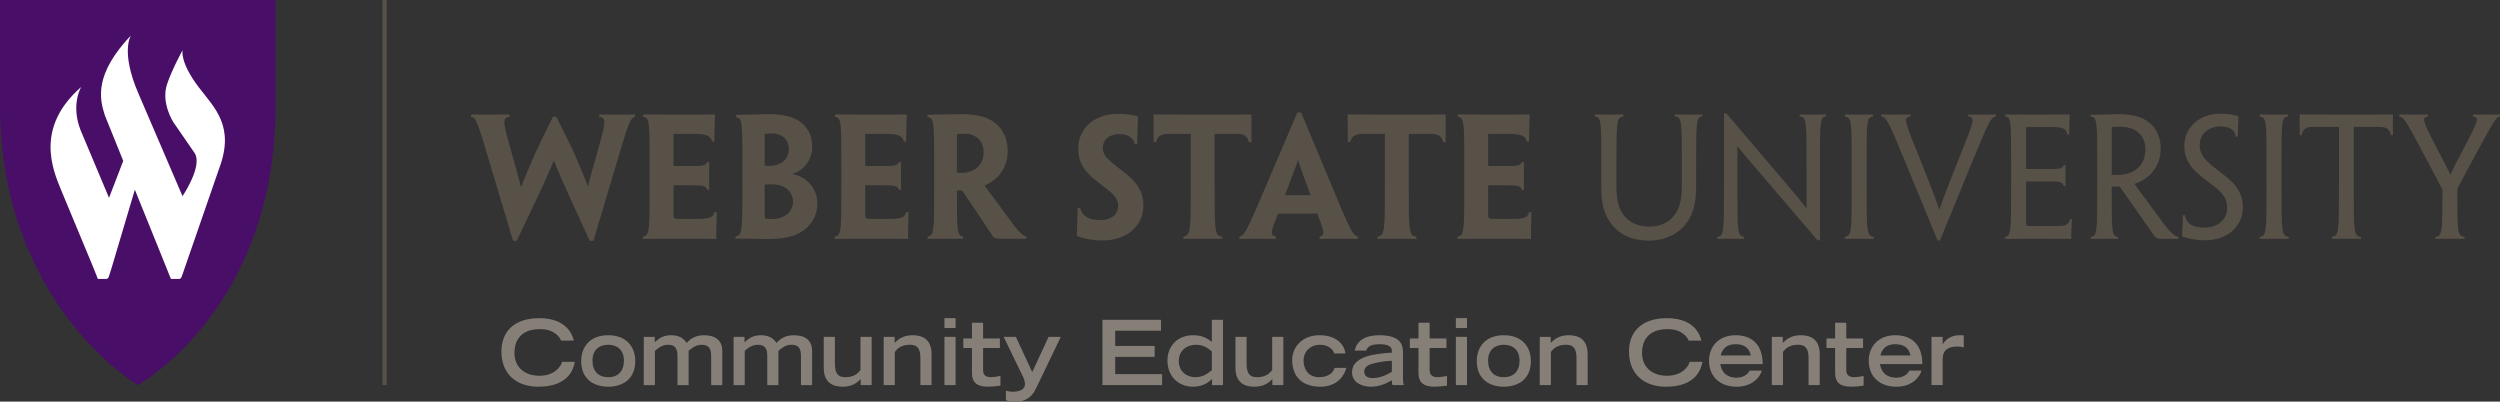 <?xml version="1.0" encoding="iso-8859-1"?>
<!-- Generator: Adobe Illustrator 22.0.1, SVG Export Plug-In . SVG Version: 6.00 Build 0)  -->
<svg version="1.1" id="Layer_1" xmlns="http://www.w3.org/2000/svg" xmlns:xlink="http://www.w3.org/1999/xlink" x="0px" y="0px"
	 width="360px" height="57.835px" viewBox="0 0 360 57.835" style="enable-background:new 0 0 360 57.835;" xml:space="preserve">
<rect x="0" y="0" width="360" height="57.835" fill="#333333" stroke="none"/>
<g>
	<g>
		<rect x="55.082" style="fill:#585148;" width="0.588" height="55.46"/>
	</g>
	<path style="fill:#490E67;" d="M39.671,15.04V0H0v15.195C0,43.754,19.834,55.46,19.834,55.46l0,0c0,0,19.948-10.98,19.837-40.345
		V15.04z"/>
	<path style="fill:#FFFFFF;" d="M28.639,12.588C25.826,8.893,26.3,7.213,26.3,7.213s-1.486,2.67-2.238,4.891
		c-0.915,2.7,0.894,5.483,0.894,5.483l3.078,4.463c1.188,1.86-1.751,6.197-1.751,6.197l-6.378-14.851
		c-2.588-6.029-1.041-8.305-1.041-8.305c-5.271,5.563-4.572,9.069-3.764,11.521c0,0,1.161,2.876,2.647,6.554l-2.047,5.32
		l-4.109-9.774c-1.425-3.707,0.105-6.193,0.105-6.193c-6.621,5.794-4.173,11.748-2.918,14.788c2.824,6.852,4.69,11.202,5.131,12.39
		c0.092,0.256,0.178,0.466,0.178,0.466h1.26c0.107-0.017,0.191-0.067,0.256-0.168c0.065-0.088,0.475-1.432,0.475-1.432l3.342-11.244
		c2.173,5.387,4.883,12.042,5.053,12.504c0.086,0.218,0.141,0.34,0.141,0.34h1.236c0.074-0.012,0.139-0.046,0.227-0.151
		c0.101-0.134,0.537-1.461,0.537-1.461l4.891-14.133C33.9,18.189,30.906,15.573,28.639,12.588z"/>
	<g>
		<path style="fill:#585148;" d="M85.451,34.672h-0.529c-4.216-9.14-4.719-10.4-5.156-11.567h-0.021
			c-0.437,1.192-0.987,2.452-5.339,11.567h-0.527l-3.344-11.177c-1.74-5.798-1.925-6.554-2.702-6.667v-0.344
			c0.594,0,1.465,0.021,2.565,0.021c1.054,0,1.902-0.021,2.977-0.021v0.344c-1.121,0.113-0.915,0.89,0.185,4.765
			c0.823,2.863,1.146,4.098,1.442,5.29h0.046c0.458-1.192,0.892-2.221,2.177-5.131c0.777-1.675,1.694-3.485,2.406-4.95h0.479
			c0.71,1.444,1.56,3.162,2.431,4.925c1.188,2.796,1.648,3.871,2.106,5.043h0.069c0.252-1.192,0.55-2.314,1.373-5.089
			c1.1-3.984,1.308-4.74,0.208-4.854v-0.344c0.758,0.021,1.65,0.021,2.748,0.021c1.1,0,1.743,0,2.408-0.021v0.344
			c-0.712,0.134-0.94,0.869-2.66,6.642L85.451,34.672z"/>
		<path style="fill:#585148;" d="M93.546,23.676c0-5.958,0-6.76-0.917-6.848v-0.344c0.8,0,2.727,0.021,4.881,0.021
			c1.946,0,4.008,0,5.45-0.021c-0.044,1.121-0.067,2.267-0.09,3.892h-0.342c-0.138-0.869-0.963-1.096-2.521-1.096H96.98v4.627h2.591
			c1.625,0,2.062-0.046,2.244-0.55h0.321c-0.023,0.684-0.023,1.306-0.023,1.877c0,0.689,0,1.331,0.023,2.087h-0.321
			c-0.137-0.55-0.619-0.642-2.198-0.642H96.98v4.19c0,0.483,0.046,0.596,0.458,0.642c1.146,0.025,2.429,0.025,3.485,0
			c1.121-0.021,1.784-0.18,1.946-0.961h0.342c-0.044,1.65-0.067,2.704-0.067,3.85c-1.581-0.025-3.437-0.025-5.131-0.025
			c-2.477,0-4.652,0-5.431,0.025v-0.344c0.964-0.092,0.964-0.894,0.964-7.31V23.676z"/>
		<path style="fill:#585148;" d="M117.696,29.315c0,1.81-0.94,3.203-2.2,4.005c-1.121,0.735-2.588,1.1-5.177,1.1
			c-0.779,0-1.537-0.046-2.406-0.046c-0.504,0-1.19-0.021-1.994-0.021v-0.344c0.987-0.046,0.987-0.869,0.987-7.264v-3.069
			c0-5.958,0-6.688-0.894-6.781V16.53c0.529,0,1.537-0.025,2.133-0.025c0.663-0.021,1.717-0.067,2.656-0.067
			c1.1,0,2.223,0.139,3.046,0.411c1.352,0.411,3.117,1.65,3.117,4.308c0,1.923-1.308,3.481-2.91,3.871v0.021
			c1.946,0.323,3.642,1.973,3.642,4.241V29.315z M113.596,21.476c0-1.419-1.01-2.267-2.496-2.267c-0.37,0-0.758,0.046-0.987,0.071
			v4.581c0.252,0,0.481,0.021,0.64,0.021c0.39,0,0.85-0.046,1.283-0.206c0.735-0.252,1.56-0.94,1.56-2.175V21.476z M114.19,29.013
			c0-1.26-0.869-1.99-1.717-2.267c-0.391-0.113-0.987-0.206-1.491-0.206c-0.229,0-0.617,0.025-0.869,0.046v4.446
			c0,0.34,0.046,0.386,0.183,0.458c0.275,0.046,0.64,0.046,0.917,0.046c0.596,0,1.237-0.139,1.694-0.391
			c0.619-0.323,1.283-0.987,1.283-2.108V29.013z"/>
		<path style="fill:#585148;" d="M121.16,23.676c0-5.958,0-6.76-0.915-6.848v-0.344c0.802,0,2.725,0.021,4.879,0.021
			c1.948,0,4.01,0,5.454-0.021c-0.046,1.121-0.071,2.267-0.092,3.892h-0.344c-0.138-0.869-0.961-1.096-2.519-1.096h-3.025v4.627
			h2.588c1.629,0,2.062-0.046,2.246-0.55h0.319c-0.021,0.684-0.021,1.306-0.021,1.877c0,0.689,0,1.331,0.021,2.087h-0.319
			c-0.138-0.55-0.617-0.642-2.2-0.642h-2.635v4.19c0,0.483,0.046,0.596,0.458,0.642c1.146,0.025,2.429,0.025,3.483,0
			c1.123-0.021,1.787-0.18,1.948-0.961h0.342c-0.044,1.65-0.067,2.704-0.067,3.85c-1.581-0.025-3.437-0.025-5.133-0.025
			c-2.473,0-4.65,0-5.429,0.025v-0.344c0.962-0.092,0.962-0.894,0.962-7.31V23.676z"/>
		<path style="fill:#585148;" d="M134.52,23.676c0-5.958,0-6.76-0.961-6.802V16.53c0.596,0,1.419-0.025,2.36-0.046
			c0.689-0.025,1.81-0.046,2.565-0.046c1.283,0,2.406,0.16,3.367,0.479c1.604,0.554,3.254,2.041,3.254,4.879
			c0,2.041-1.031,3.392-1.902,4.056c-0.437,0.37-0.962,0.689-1.398,0.848v0.071c0.735,0.961,1.377,1.856,4.148,5.614
			c0.663,0.89,1.327,1.579,1.833,1.671v0.319h-2.11h-1.625c-0.411,0-0.779-0.046-1.031-0.273c-1.396-2.087-2.886-4.354-4.467-6.667
			c-0.229,0-0.527-0.025-0.756-0.025v0.987c0,4.765,0.023,5.568,0.892,5.66V34.4c-0.55-0.025-1.558-0.025-2.496-0.025
			c-1.077,0-2.018,0-2.614,0.025v-0.344c0.94-0.092,0.94-0.894,0.94-7.31V23.676z M141.645,21.934c0-1.625-1.054-2.679-2.843-2.679
			c-0.411,0-0.823,0.046-1.006,0.067v5.546c0.252,0.021,0.502,0.021,0.756,0.021c0.686,0,1.329-0.181,1.81-0.504
			c0.666-0.39,1.283-1.188,1.283-2.427V21.934z"/>
		<path style="fill:#585148;" d="M164.654,29.588c0,2.863-2.267,5.038-5.954,5.038c-1.4,0-2.843-0.298-3.644-0.663
			c0.046-1.167,0.092-2.221,0.138-4.031h0.342c0.162,0.617,0.504,1.054,0.917,1.327c0.525,0.298,1.26,0.437,2.015,0.437
			c1.465,0,2.544-0.735,2.544-2.062c0-0.827-0.46-1.491-1.308-2.154c-0.594-0.483-1.26-0.986-1.946-1.537
			c-1.65-1.26-2.498-2.658-2.498-4.509c0-2.75,2.085-5.043,5.798-5.043c0.983,0,2.152,0.16,2.817,0.391
			c-0.071,1.306-0.092,2.406-0.118,3.963h-0.342c-0.115-0.504-0.411-0.848-0.779-1.1c-0.344-0.206-0.825-0.344-1.419-0.344
			c-1.424,0-2.406,0.777-2.406,1.969c0,0.756,0.344,1.306,0.938,1.835c0.55,0.504,1.308,1.054,2.291,1.831
			c1.604,1.26,2.611,2.637,2.611,4.627V29.588z"/>
		<path style="fill:#585148;" d="M171.464,19.28h-3.094c-1.144,0-1.694,0.298-1.9,1.188h-0.344c0-1.511-0.023-2.863-0.023-3.984
			c1.877,0.021,4.01,0.021,5.773,0.021h2.565c1.971,0,4.079,0,5.773-0.021v3.984h-0.365c-0.206-0.936-0.733-1.188-1.856-1.188
			h-3.094v7.465c0,6.441,0,7.289,1.1,7.31V34.4c-0.756-0.025-1.764-0.025-2.794-0.025c-1.098,0-2.154,0-2.794,0.025v-0.344
			c1.054-0.113,1.054-0.894,1.054-7.31V19.28z"/>
		<path style="fill:#585148;" d="M184.045,30.755c-0.985,2.431-1.26,3.208-0.342,3.279V34.4c-0.85,0-1.789-0.025-2.704-0.025
			c-1.215,0-2.018,0.025-2.523,0.025v-0.365c0.714-0.071,1.1-0.848,3.85-7.31l4.491-10.518h0.55l4.398,10.539
			c2.683,6.416,3.048,7.218,3.758,7.289V34.4c-0.525-0.025-1.329-0.025-2.519-0.025c-1.008,0-2.041,0-2.979,0.025v-0.365
			c0.892-0.071,0.596-0.848-0.344-3.279H184.045z M188.718,28.098l-0.023-0.067c-1.306-3.506-1.604-4.4-1.763-4.971h-0.023
			c-0.161,0.55-0.506,1.44-1.856,4.971l-0.023,0.067H188.718z"/>
		<path style="fill:#585148;" d="M199.423,19.28h-3.092c-1.146,0-1.696,0.298-1.902,1.188h-0.344c0-1.511-0.023-2.863-0.023-3.984
			c1.879,0.021,4.01,0.021,5.773,0.021h2.565c1.971,0,4.079,0,5.773-0.021v3.984h-0.365c-0.206-0.936-0.73-1.188-1.856-1.188h-3.092
			v7.465c0,6.441,0,7.289,1.1,7.31V34.4c-0.756-0.025-1.766-0.025-2.794-0.025c-1.1,0-2.154,0-2.796,0.025v-0.344
			c1.054-0.113,1.054-0.894,1.054-7.31V19.28z"/>
		<path style="fill:#585148;" d="M210.86,23.676c0-5.958,0-6.76-0.915-6.848v-0.344c0.802,0,2.725,0.021,4.879,0.021
			c1.948,0,4.01,0,5.452-0.021c-0.046,1.121-0.069,2.267-0.092,3.892h-0.342c-0.139-0.869-0.962-1.096-2.521-1.096h-3.025v4.627
			h2.591c1.627,0,2.062-0.046,2.244-0.55h0.321c-0.021,0.684-0.021,1.306-0.021,1.877c0,0.689,0,1.331,0.021,2.087h-0.321
			c-0.136-0.55-0.617-0.642-2.198-0.642h-2.637v4.19c0,0.483,0.046,0.596,0.462,0.642c1.144,0.025,2.427,0.025,3.481,0
			c1.121-0.021,1.784-0.18,1.946-0.961h0.344c-0.044,1.65-0.069,2.704-0.069,3.85c-1.579-0.025-3.435-0.025-5.131-0.025
			c-2.473,0-4.652,0-5.429,0.025v-0.344c0.961-0.092,0.961-0.894,0.961-7.31V23.676z"/>
		<path style="fill:#585148;" d="M230.594,23.449c0-5.891,0-6.6-0.941-6.667v-0.298c0.55,0,1.26,0.021,2.108,0.021
			c0.802,0,1.488-0.021,2.015-0.021v0.298c-1.008,0.067-1.008,0.777-1.008,6.667v3.456c0,2.041,0.365,3.233,1.146,4.194
			c0.779,1.008,2.129,1.533,3.573,1.533c1.398,0,2.658-0.479,3.481-1.461c0.848-0.966,1.218-2.338,1.218-4.354v-3.368
			c0-5.891,0.021-6.6-1.01-6.692v-0.273c0.573,0,1.262,0.021,1.992,0.021c0.827,0,1.491-0.021,1.971-0.021v0.273
			c-0.892,0.092-0.892,0.802-0.892,6.692v3.388c0,2.658-0.575,4.354-1.652,5.614c-1.052,1.26-2.886,2.2-5.129,2.2
			c-2.385,0-4.287-0.848-5.433-2.427c-1.008-1.264-1.44-2.821-1.44-5.181V23.449z"/>
		<path style="fill:#585148;" d="M262.075,34.605h-0.347c-4.373-5.11-6.963-8.133-8.567-10.014c-1.054-1.214-1.81-2.083-2.956-3.548
			h-0.021v6.046c0,6.21,0,6.945,0.982,7.012V34.4c-0.617-0.025-1.306-0.025-2.038-0.025c-0.825,0-1.329,0-1.854,0.025v-0.277
			c0.982-0.088,0.982-0.823,0.982-7.1V16.324h0.344c4.467,5.244,7.102,8.36,8.708,10.241c1.008,1.167,1.717,2.015,2.794,3.388h0.044
			v-6.55c0-5.819,0-6.554-1.008-6.646v-0.273c0.527,0,1.239,0.021,1.925,0.021c0.779,0,1.373-0.021,1.879-0.021v0.273
			c-0.869,0.092-0.869,0.827-0.869,6.714V34.605z"/>
		<path style="fill:#585148;" d="M268.793,27.023c0,6.298,0,6.965,1.031,7.079V34.4c-0.573,0-1.308-0.025-2.108-0.025
			c-0.892,0-1.56,0.025-2.064,0.025v-0.298c0.987-0.113,0.987-0.781,0.987-7.058v-3.594c0-5.891,0-6.554-0.962-6.646v-0.319
			c0.502,0,1.192,0.021,2.015,0.021c0.756,0,1.533-0.021,2.015-0.021v0.298c-0.915,0.113-0.915,0.756-0.915,6.667V27.023z"/>
		<path style="fill:#585148;" d="M279.357,34.626h-0.344l-4.606-11.177c-2.429-5.912-2.771-6.6-3.527-6.667v-0.298
			c0.365,0,1.098,0.021,1.99,0.021c0.896,0,1.721-0.021,2.246-0.021v0.298c-1.121,0.067-0.823,0.756,1.331,6.046
			c1.44,3.644,2.131,5.341,2.794,7.331h0.046c0.686-1.969,1.329-3.64,2.794-7.331c2.131-5.269,2.431-5.954,1.352-6.046v-0.298
			c0.55,0.021,1.419,0.021,2.175,0.021c0.781,0,1.47,0,1.814-0.021v0.298c-0.735,0.067-1.033,0.756-3.485,6.667L279.357,34.626z"/>
		<path style="fill:#585148;" d="M289.601,23.449c0-5.891,0-6.6-0.846-6.667v-0.298c0.846,0,2.45,0.021,4.306,0.021
			c1.831,0,3.779-0.021,4.994-0.021c-0.046,0.962-0.092,1.923-0.092,2.91h-0.273c-0.116-0.94-0.781-1.1-2.362-1.1h-3.573v6.046
			h3.136c1.629,0,2.133-0.021,2.292-0.571h0.252c-0.021,0.504-0.021,0.961-0.021,1.444c0,0.525,0,1.029,0.021,1.604h-0.252
			c-0.137-0.643-0.617-0.689-2.221-0.689h-3.208v5.866c0,0.479,0.025,0.525,0.458,0.55h3.987c1.077,0,1.694-0.092,1.879-1.008h0.275
			c-0.044,0.823-0.09,1.877-0.09,2.863c-1.377,0-3.233-0.025-4.95-0.025c-1.994,0-3.758,0.025-4.604,0.025v-0.298
			c0.892-0.067,0.892-0.781,0.892-7.079V23.449z"/>
		<path style="fill:#585148;" d="M302,23.449c0-5.891,0-6.6-0.938-6.646V16.53c0.594,0,1.1-0.025,1.81-0.025
			c0.617-0.021,1.556-0.067,2.154-0.067c1.169,0,2.265,0.139,3.162,0.479c1.35,0.483,2.954,1.856,2.954,4.492
			c0,2.2-1.167,3.552-2.129,4.236c-0.506,0.37-1.1,0.668-1.629,0.827v0.046c0.506,0.71,1.008,1.398,4.377,5.933
			c0.619,0.823,1.35,1.583,1.925,1.65V34.4c-0.483,0-0.962-0.025-1.537-0.025c-0.411,0-0.64,0.025-1.029,0.025
			c-0.298,0-0.596-0.118-0.827-0.323c-1.442-2.062-2.977-4.283-5.06-7.217h-1.146v0.966c0,5.496,0,6.21,0.892,6.277V34.4
			c-0.527,0-1.169-0.025-1.9-0.025c-0.827,0-1.423,0.025-2.017,0.025v-0.298C302,34.034,302,33.32,302,27.023V23.449z
			 M308.942,21.522c0-2.015-1.354-3.275-3.667-3.275c-0.432,0-0.962,0.021-1.188,0.046v6.873c0.248,0.021,0.525,0.021,0.892,0.021
			c0.825,0,1.602-0.18,2.223-0.525c0.894-0.504,1.74-1.491,1.74-3.115V21.522z"/>
		<path style="fill:#585148;" d="M322.966,29.861c0,2.498-1.925,4.744-5.519,4.744c-1.192,0-2.498-0.277-3.233-0.571
			c0.071-1.012,0.092-1.881,0.115-3.048h0.3c0.113,0.638,0.41,1.075,0.846,1.352c0.481,0.294,1.19,0.433,1.971,0.433
			c1.83,0,3.275-1.075,3.275-2.817c0-1.054-0.411-1.902-1.465-2.771c-0.735-0.596-1.419-1.1-2.246-1.763
			c-1.625-1.285-2.473-2.544-2.473-4.4c0-2.519,1.992-4.648,5.246-4.648c0.964,0,1.925,0.16,2.565,0.365
			c-0.046,0.982-0.092,1.877-0.116,2.931h-0.275c-0.09-0.571-0.365-0.915-0.733-1.142c-0.342-0.185-0.869-0.323-1.396-0.323
			c-1.766,0-3.071,1.033-3.071,2.679c0,0.94,0.39,1.696,1.1,2.364c0.617,0.617,1.373,1.142,2.381,1.944
			c1.583,1.218,2.727,2.498,2.727,4.652V29.861z"/>
		<path style="fill:#585148;" d="M328.539,27.023c0,6.298,0,6.965,1.031,7.079V34.4c-0.573,0-1.308-0.025-2.108-0.025
			c-0.892,0-1.56,0.025-2.064,0.025v-0.298c0.987-0.113,0.987-0.781,0.987-7.058v-3.594c0-5.891,0-6.554-0.962-6.646v-0.319
			c0.502,0,1.192,0.021,2.015,0.021c0.756,0,1.533-0.021,2.015-0.021v0.298c-0.915,0.113-0.915,0.756-0.915,6.667V27.023z"/>
		<path style="fill:#585148;" d="M336.811,18.268h-3.485c-1.258,0-1.671,0.21-1.877,1.192h-0.298v-2.977
			c1.835,0.021,4.056,0.021,5.729,0.021h1.971c1.854,0,4.075,0,5.727-0.021v2.977h-0.298c-0.208-0.983-0.666-1.192-1.856-1.192
			h-3.483v8.754c0,6.323,0,7.033,1.029,7.079V34.4c-0.571-0.025-1.304-0.025-2.082-0.025c-0.825,0-1.606,0-2.108,0.025v-0.298
			c1.031-0.092,1.031-0.756,1.031-7.079V18.268z"/>
		<path style="fill:#585148;" d="M353.86,27.136v0.802c0,5.337-0.021,6.071,1.031,6.164V34.4c-0.55-0.025-1.281-0.025-2.059-0.025
			c-0.917,0-1.719,0-2.131,0.025v-0.298c1.008-0.092,1.008-0.827,1.008-6.143v-0.663l-1.994-3.8
			c-3.208-6.004-3.483-6.621-4.215-6.714v-0.298c0.277,0,1.008,0.021,1.856,0.021c0.802,0,1.625-0.021,2.292-0.021v0.298
			c-1.054,0.092-0.689,0.777,1.146,4.35c0.982,1.856,1.579,3.027,2.038,3.964h0.044c0.437-0.936,1.029-2.062,2.015-3.938
			c1.881-3.573,2.223-4.308,1.214-4.375v-0.298c0.71,0.021,1.423,0.021,2.2,0.021c0.802,0,1.331,0,1.696-0.021v0.298
			c-0.642,0.092-0.915,0.689-4.195,6.735L353.86,27.136z"/>
	</g>
	<g>
		<path style="fill:#867F77;" d="M82.775,52.103c-0.181,1.049-0.932,3.584-5.253,3.584c-2.976,0-5.318-1.656-5.318-5.085
			c0-2.743,1.721-4.787,5.461-4.787c4.205,0,4.826,2.729,4.969,3.234h-1.838c-0.104-0.323-0.828-1.656-3.027-1.656
			c-2.601,0-3.688,1.462-3.688,3.416c0,2.161,1.566,3.3,3.584,3.3c2.147,0,3.092-1.281,3.273-2.006H82.775z"/>
		<path style="fill:#867F77;" d="M83.688,51.974c0-1.863,1.125-3.701,3.895-3.701c2.769,0,3.895,1.838,3.895,3.701
			c0,2.769-1.993,3.713-3.895,3.713C85.681,55.687,83.688,54.742,83.688,51.974z M89.847,51.947c0-1.63-1.048-2.303-2.264-2.303
			c-1.229,0-2.265,0.673-2.265,2.303c0,1.476,0.828,2.368,2.265,2.368C89.019,54.316,89.847,53.423,89.847,51.947z"/>
		<path style="fill:#867F77;" d="M92.702,48.506h1.579v0.789c0.427-0.375,1.022-1.022,2.354-1.022c1.411,0,1.941,0.673,2.265,1.113
			c0.362-0.44,1.1-1.113,2.445-1.113c1.553,0,2.666,0.647,2.666,2.265v4.917h-1.604v-4.205c0-1.165-0.414-1.604-1.397-1.604
			c-0.803,0-1.476,0.53-1.851,0.88v4.93h-1.604v-4.205c0-1.165-0.414-1.604-1.397-1.604c-0.802,0-1.475,0.53-1.851,0.88v4.93h-1.604
			V48.506z"/>
		<path style="fill:#867F77;" d="M105.636,48.506h1.578v0.789c0.427-0.375,1.022-1.022,2.355-1.022c1.41,0,1.94,0.673,2.264,1.113
			c0.362-0.44,1.1-1.113,2.446-1.113c1.553,0,2.665,0.647,2.665,2.265v4.917h-1.604v-4.205c0-1.165-0.414-1.604-1.397-1.604
			c-0.802,0-1.475,0.53-1.85,0.88v4.93h-1.604v-4.205c0-1.165-0.414-1.604-1.397-1.604c-0.802,0-1.475,0.53-1.85,0.88v4.93h-1.604
			V48.506z"/>
		<path style="fill:#867F77;" d="M125.517,55.454h-1.579v-0.867c-0.479,0.492-1.19,1.1-2.601,1.1c-1.449,0-2.718-0.607-2.718-2.729
			v-4.451h1.604v3.855c0,1.372,0.414,1.954,1.488,1.954c1.281,0,1.799-0.53,2.2-1.022v-4.787h1.604V55.454z"/>
		<path style="fill:#867F77;" d="M127.246,48.506h1.579v0.866c0.504-0.491,1.19-1.1,2.601-1.1c1.449,0,2.717,0.608,2.717,2.73v4.451
			h-1.604v-3.855c0-1.372-0.414-1.954-1.488-1.954c-1.281,0-1.799,0.53-2.2,1.022v4.787h-1.604V48.506z"/>
		<path style="fill:#867F77;" d="M136.002,45.815h1.604v1.423h-1.604V45.815z M136.002,48.506h1.604v6.948h-1.604V48.506z"/>
		<path style="fill:#867F77;" d="M138.718,48.738h1.242v-2.265h1.604v2.265h2.419v1.372h-2.419v3.183
			c0,0.492,0.194,1.022,1.125,1.022c0.311,0,0.958-0.078,1.372-0.194v1.411c-0.789,0.104-1.165,0.154-1.734,0.154
			c-1.527,0-2.368-0.491-2.368-2.018V50.11h-1.242V48.738z"/>
		<path style="fill:#867F77;" d="M144.848,56.257c0.207,0.051,0.557,0.154,0.983,0.154c1.32,0,1.76-0.556,1.76-1.086
			c0-0.324-0.064-0.635-0.284-1.088l-2.782-5.731h1.76l2.355,5.072l2.355-5.072h1.76l-3.61,7.505
			c-0.621,1.307-1.63,1.824-2.898,1.824c-0.621,0-1.112-0.104-1.397-0.207V56.257z"/>
		<path style="fill:#867F77;" d="M158.751,46.047h8.437v1.579h-6.599v2.187h5.68v1.579h-5.68v2.484h6.754v1.578h-8.592V46.047z"/>
		<path style="fill:#867F77;" d="M174.532,54.562c-0.362,0.35-1.165,1.125-2.756,1.125c-1.967,0-3.662-1.396-3.662-3.752
			c0-2.109,1.437-3.662,3.727-3.662c1.333,0,1.979,0.466,2.666,0.958v-3.184h1.604v9.407h-1.579V54.562z M174.507,50.602
			c-0.492-0.401-1.152-0.957-2.316-0.957c-1.229,0-2.446,0.776-2.446,2.342c0,1.526,1.152,2.329,2.394,2.329
			c1.1,0,1.747-0.53,2.368-1.01V50.602z"/>
		<path style="fill:#867F77;" d="M184.801,55.454h-1.578v-0.867c-0.479,0.492-1.19,1.1-2.601,1.1c-1.449,0-2.718-0.607-2.718-2.729
			v-4.451h1.604v3.855c0,1.372,0.414,1.954,1.488,1.954c1.281,0,1.799-0.53,2.2-1.022v-4.787h1.604V55.454z"/>
		<path style="fill:#867F77;" d="M193.867,52.97c-0.22,0.971-1.189,2.717-3.739,2.717c-2.226,0-4.05-1.086-4.05-3.881
			c0-1.825,1.437-3.52,3.908-3.533c2.549-0.013,3.636,1.449,3.752,2.627h-1.604c-0.155-0.557-0.841-1.255-2.044-1.255
			c-1.515,0-2.381,1.112-2.381,2.226c0,1.332,0.711,2.445,2.251,2.445c1.385,0,2.083-0.725,2.226-1.346H193.867z"/>
		<path style="fill:#867F77;" d="M202.029,54.328c0,0.466,0.025,0.932,0.129,1.126h-1.644c-0.051-0.232-0.09-0.466-0.09-0.699
			c-0.673,0.389-1.67,0.932-3.041,0.932c-0.919,0-2.691-0.388-2.691-2.096c0-2.342,3.494-2.679,5.732-2.808v-0.311
			c0-0.53-0.479-0.906-1.799-0.906c-1.475,0-1.785,0.544-1.876,0.919h-1.669c0.388-1.889,2.238-2.213,3.532-2.213
			c3.351,0,3.416,1.631,3.416,2.588V54.328z M200.424,51.947c-0.932,0.039-1.747,0.169-2.498,0.35
			c-0.996,0.233-1.462,0.569-1.475,1.178c-0.013,0.595,0.375,0.97,1.164,0.97c1.217,0,2.188-0.53,2.809-0.905V51.947z"/>
		<path style="fill:#867F77;" d="M203.02,48.738h1.242v-2.265h1.604v2.265h2.42v1.372h-2.42v3.183c0,0.492,0.194,1.022,1.126,1.022
			c0.311,0,0.957-0.078,1.371-0.194v1.411c-0.789,0.104-1.164,0.154-1.733,0.154c-1.526,0-2.368-0.491-2.368-2.018V50.11h-1.242
			V48.738z"/>
		<path style="fill:#867F77;" d="M209.642,45.815h1.604v1.423h-1.604V45.815z M209.642,48.506h1.604v6.948h-1.604V48.506z"/>
		<path style="fill:#867F77;" d="M212.656,51.974c0-1.863,1.126-3.701,3.895-3.701c2.77,0,3.896,1.838,3.896,3.701
			c0,2.769-1.993,3.713-3.896,3.713C214.649,55.687,212.656,54.742,212.656,51.974z M218.815,51.947c0-1.63-1.048-2.303-2.265-2.303
			c-1.229,0-2.265,0.673-2.265,2.303c0,1.476,0.828,2.368,2.265,2.368S218.815,53.423,218.815,51.947z"/>
		<path style="fill:#867F77;" d="M221.722,48.506h1.578v0.866c0.505-0.491,1.19-1.1,2.601-1.1c1.449,0,2.718,0.608,2.718,2.73v4.451
			h-1.604v-3.855c0-1.372-0.414-1.954-1.488-1.954c-1.281,0-1.799,0.53-2.199,1.022v4.787h-1.604V48.506z"/>
		<path style="fill:#867F77;" d="M245.149,52.103c-0.182,1.049-0.932,3.584-5.254,3.584c-2.977,0-5.318-1.656-5.318-5.085
			c0-2.743,1.721-4.787,5.461-4.787c4.205,0,4.826,2.729,4.969,3.234h-1.838c-0.104-0.323-0.828-1.656-3.027-1.656
			c-2.602,0-3.688,1.462-3.688,3.416c0,2.161,1.565,3.3,3.584,3.3c2.147,0,3.092-1.281,3.273-2.006H245.149z"/>
		<path style="fill:#867F77;" d="M253.696,53.371c-0.117,0.569-1.049,2.315-3.623,2.315c-2.484,0-3.973-1.553-3.973-3.727
			c0-1.967,1.294-3.688,3.855-3.688c2.614,0.026,3.869,1.644,3.869,4.154h-6.095c0.065,0.439,0.311,1.889,2.29,1.967
			c1.01,0,1.683-0.479,1.916-1.022H253.696z M252.116,51.185c-0.246-1.178-1.048-1.618-2.2-1.618c-0.841,0-1.811,0.285-2.135,1.618
			H252.116z"/>
		<path style="fill:#867F77;" d="M255.141,48.506h1.578v0.866c0.505-0.491,1.19-1.1,2.602-1.1c1.449,0,2.717,0.608,2.717,2.73v4.451
			h-1.604v-3.855c0-1.372-0.414-1.954-1.488-1.954c-1.28,0-1.798,0.53-2.199,1.022v4.787h-1.605V48.506z"/>
		<path style="fill:#867F77;" d="M263.016,48.738h1.242v-2.265h1.604v2.265h2.42v1.372h-2.42v3.183c0,0.492,0.194,1.022,1.126,1.022
			c0.311,0,0.957-0.078,1.371-0.194v1.411c-0.789,0.104-1.164,0.154-1.733,0.154c-1.526,0-2.368-0.491-2.368-2.018V50.11h-1.242
			V48.738z"/>
		<path style="fill:#867F77;" d="M276.69,53.371c-0.116,0.569-1.048,2.315-3.623,2.315c-2.484,0-3.972-1.553-3.972-3.727
			c0-1.967,1.294-3.688,3.855-3.688c2.614,0.026,3.869,1.644,3.869,4.154h-6.095c0.064,0.439,0.311,1.889,2.291,1.967
			c1.009,0,1.682-0.479,1.914-1.022H276.69z M275.112,51.185c-0.246-1.178-1.048-1.618-2.199-1.618
			c-0.842,0-1.812,0.285-2.136,1.618H275.112z"/>
		<path style="fill:#867F77;" d="M278.135,48.506h1.604v1.035h0.038c0.35-0.569,1.049-1.269,2.434-1.269c0.232,0,0.4,0,0.568,0.026
			v1.733c-0.154-0.039-0.452-0.129-0.982-0.129c-2.045,0.013-2.045,1.371-2.058,1.863v3.688h-1.604V48.506z"/>
	</g>
</g>
</svg>
